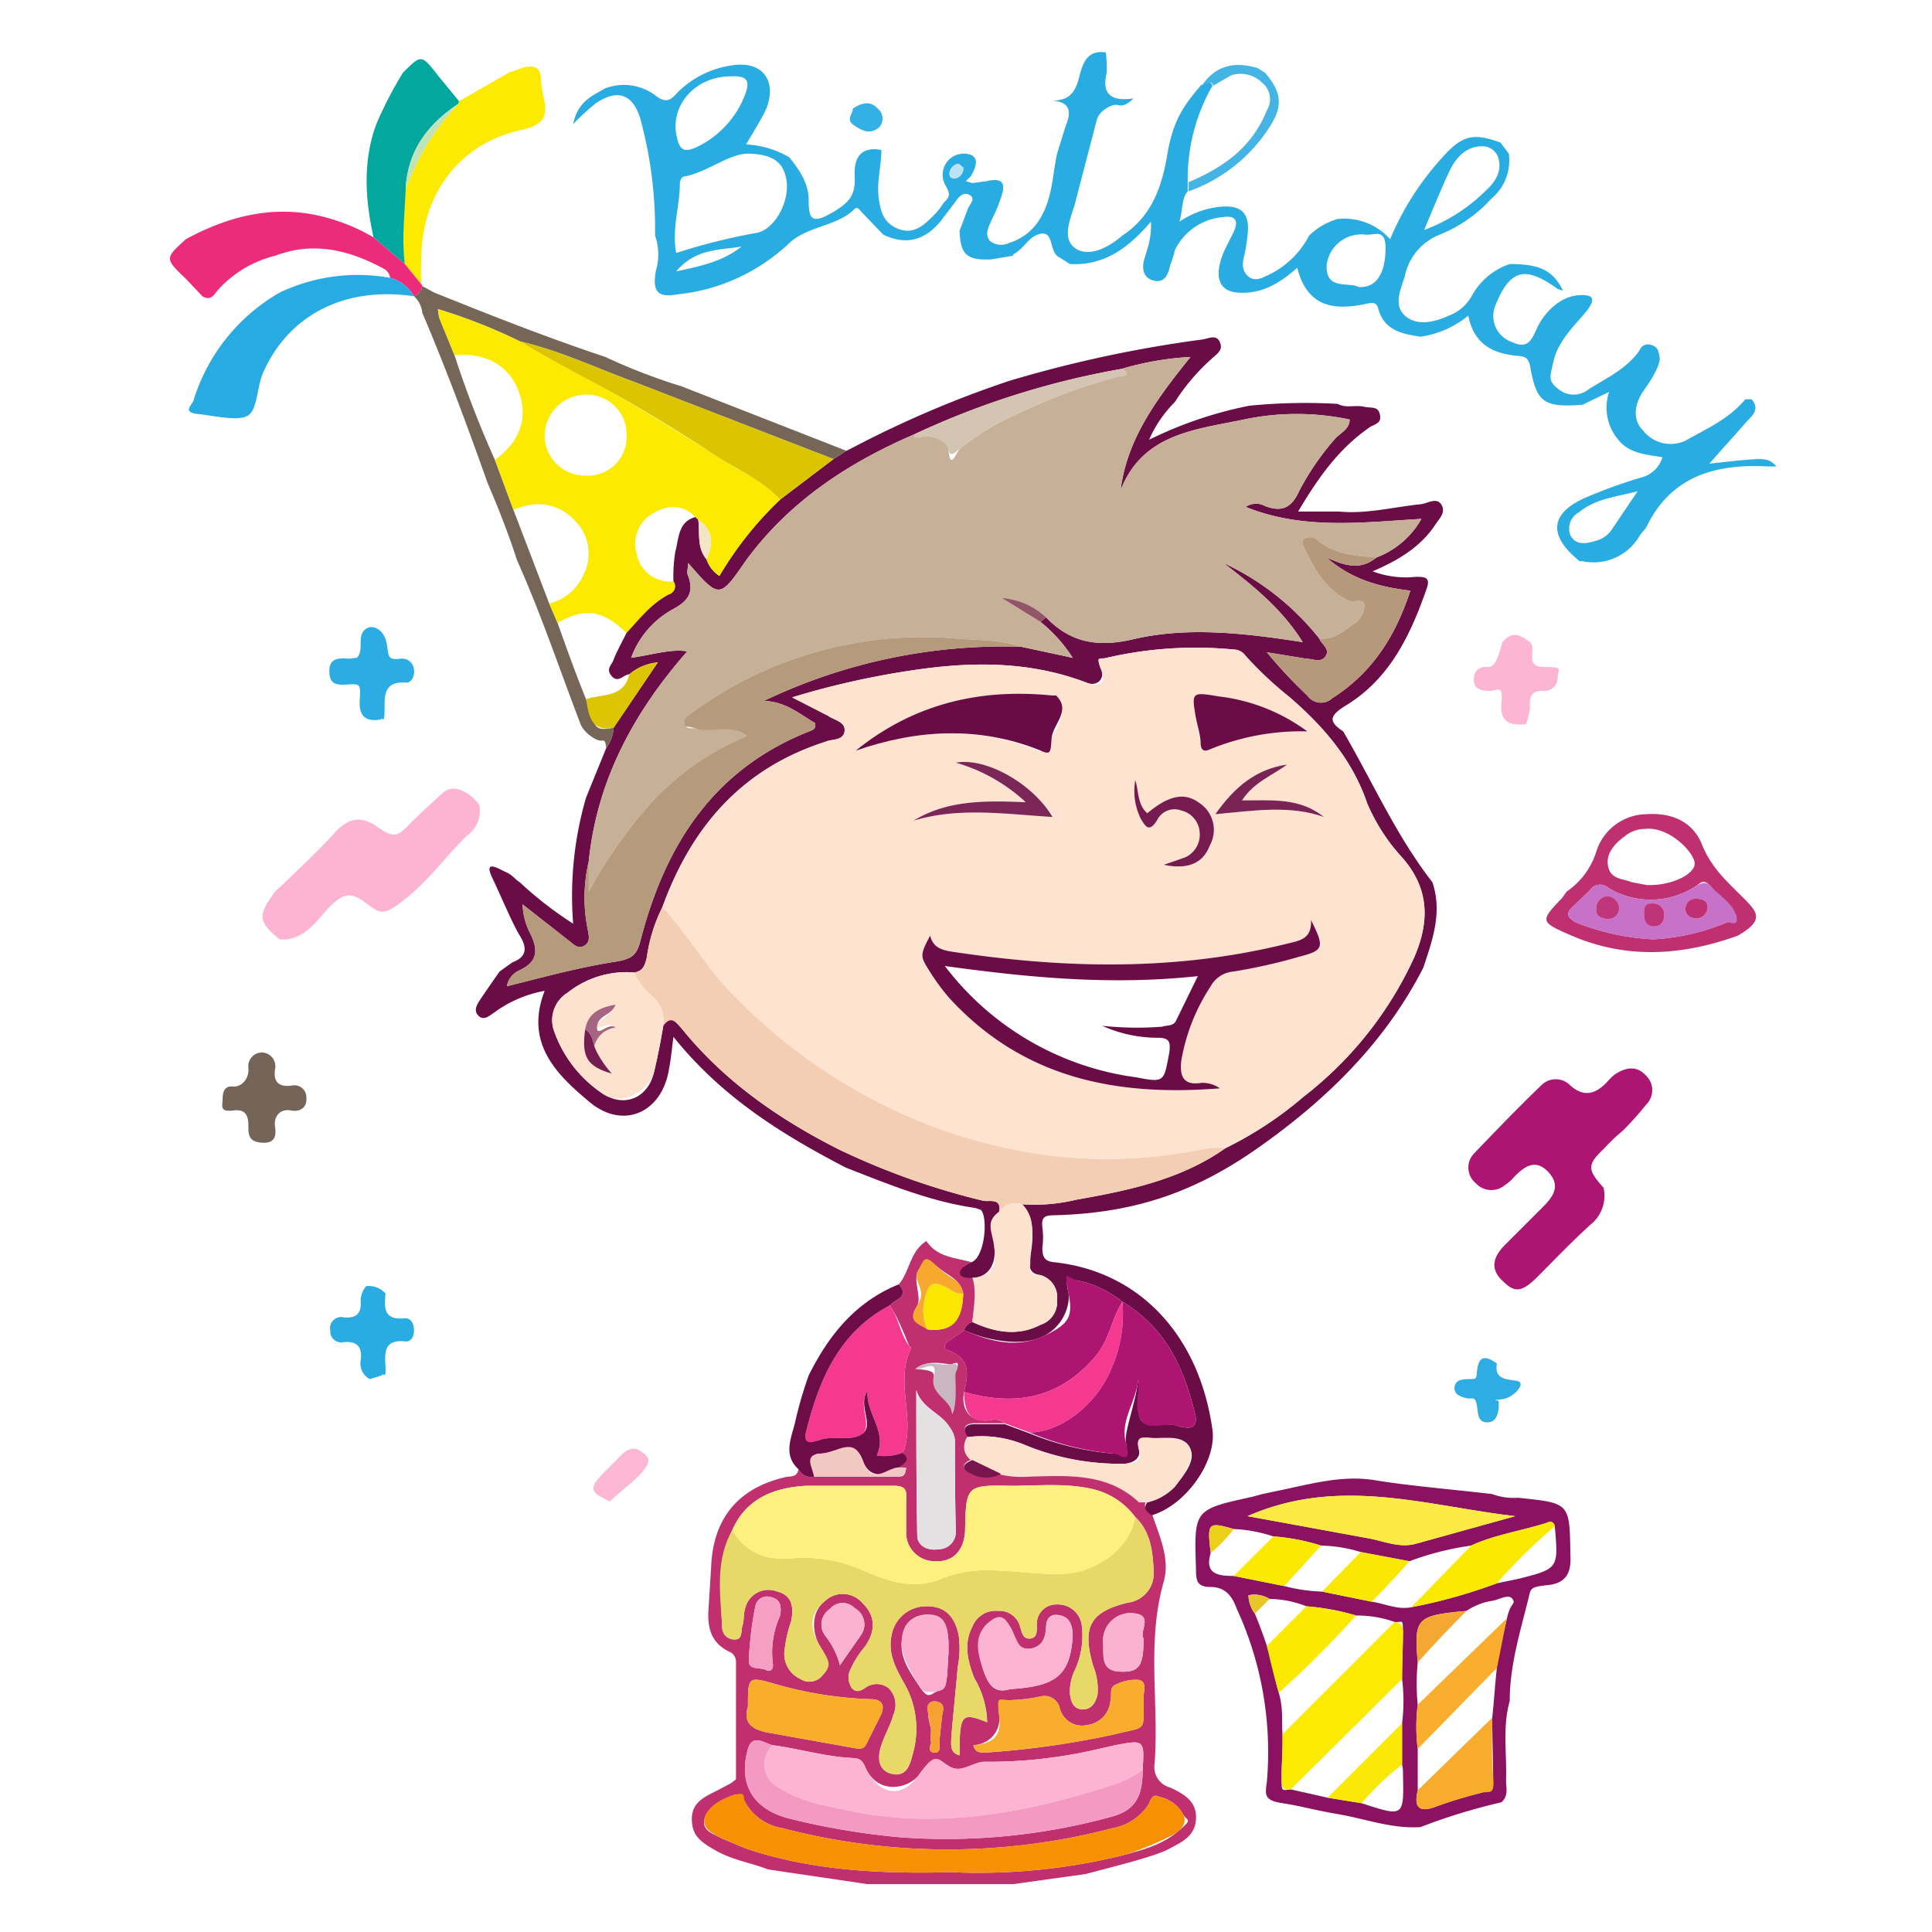 <svg xmlns="http://www.w3.org/2000/svg" viewBox="0 0 210 210"><defs><style>.a{fill:#c0306e;}.b{fill:#44b4e4;}.c{fill:#29ace2;}.d{fill:#33b0e4;}.e{fill:#fcea01;}.f{fill:#02a89d;}.g{fill:#6a0c46;}.h{fill:#8a1261;}.i{fill:#e8d867;}.j{fill:#fef07e;}.k{fill:#fdb4d2;}.l{fill:#f79103;}.m{fill:#f399c2;}.n{fill:#ad1571;}.o{fill:#f53990;}.p{fill:#fce2cf;}.q{fill:#fde2cf;}.r{fill:#f9ad2b;}.s{fill:#f9ad2c;}.t{fill:#e4e1e3;}.u{fill:#6d0c47;}.v{fill:#fcb3d2;}.w{fill:#fbb0cf;}.x{fill:#fbb1d0;}.y{fill:#f59fc5;}.z{fill:#f1c9c2;}.aa{fill:#fae601;}.ab{fill:#f6a92e;}.ac{fill:#c9b6c0;}.ad{fill:#f6a131;}.ae{fill:#78154f;}.af{fill:#ec2b7b;}.ag{fill:#bae3f6;}.ah{fill:#766657;}.ai{fill:#c1e3b7;}.aj{fill:#fee4d0;}.ak{fill:#c6b097;}.al{fill:#f3ceb3;}.am{fill:#fcea00;}.an{fill:#b59a7b;}.ao{fill:#fde3cf;}.ap{fill:#dac500;}.aq{fill:#b5997a;}.ar{fill:#d4c4b2;}.as{fill:#dbc505;}.at{fill:#f2e6c6;}.au{fill:#935668;}.av{fill:#fbea43;}.aw{fill:#fbea01;}.ax{fill:#fae901;}.ay{fill:#fbe902;}.az{fill:#f9ae2e;}.ba{fill:#f8ac2d;}.bb{fill:#fae804;}.bc{fill:#fae903;}.bd{fill:#fae806;}.be{fill:#f5a831;}.bf{fill:#eccf19;}.bg{fill:#e7c629;}.bh{fill:#fcb7d4;}.bi{fill:#28abe2;}.bj{fill:#fcb5d3;}.bk{fill:#6b0c47;}.bl{fill:#6a0b46;}.bm{fill:#6b0c46;}.bn{fill:#7c2658;}.bo{fill:#751b50;}.bp{fill:#7a2355;}.bq{fill:#a76480;}.br{fill:#751c51;}.bs{fill:#ad1572;}.bt{fill:#2dade3;}.bu{fill:#bf3071;}.bv{fill:#2bace3;}.bw{fill:#c871c9;}.bx{fill:#746558;}.by{fill:#bf367a;}.bz{fill:#bf3478;}.ca{fill:#be3072;}</style></defs><title>category_denjrozdenija</title><path class="a" d="M110.1,204.8H94.3l-10.8-1.6c-1.8-.7-3.8-1-5.6-2s-2.7-1.7-2.7-3.5,1.4-2.4,2.8-3.1l1.5-.8.5-.4V180.7a1.2,1.2,0,0,0-.8-1.2c-1.8-.9-2.3-2.4-2.2-4.4l.3-4.8c.2-5.2,2.9-8.5,7.9-9.7.6-.2,1.4.1,1.6-.9a1.5,1.5,0,0,0,1.7.8h8.8c.4,0,1,.1,1.1-.5s-.4-.3-.7-.5,1.4-.8.4-1.6l.2-.4c1.1-3.6-1-7.4.7-10.9,0-.1,0-.2-.1-.2s-1.2-3.2-2.2-4.5c.6-.7,2.2-.9,1-2.3,1.2-1.4,1.2-3.6,3-4.7,1.2,1.8,3.2,1.8,4.9,2.3-1.5.6-1.1,1.2.1,1.7s.1,3.2,0,4.8a1.3,1.3,0,0,0-.9.9l-1.6,1.1c-.5.3-.8.9-.1,1.1,2.5.9,2.1,2.7,1.7,4.5s.6,3.6,3.2,3a1.7,1.7,0,0,1,1.2.4H106c-1,0-1.5.4-.8,1.4a1.7,1.7,0,0,0,.5,2.5c-1.3.5-1.1,1.1-.1,1.5a3.3,3.3,0,0,0,3.2,0,11.3,11.3,0,0,0,3.2.2c4.2-.1,8.4-.4,11.8,2.8h.8c-.4.7.1,1.1.6,1.4.8,2.4,2,4.9,1.3,7.4-1.9,6.6-.5,13.2-1,19.8a2.3,2.3,0,0,0,1.7,2.6c1.5.7,2.9,1.5,2.8,3.4s-1.5,2.5-3,3.3-6,1.9-9,2.7Zm-5.4-64.2c-.3-1.6-1.8-2-2.8-2.9s-1.5-.6-2.1.4.4,2.9-.1,3.8.2,2,1.1,2.6C103.5,144.8,104.6,143.6,104.7,140.6Zm19.5,51.8c.2-3.3.2-3.3-3-2.7l-2.2.5a52,52,0,0,1-11.8,1.3c-1.4-.1-2.5,1.4-4,.5s-2.3-.5-3.3.9-4.2,2.3-5.7-.5c-.3-.6-.4-1.2-1.3-1.3-3-.1-5.9-1-8.9-1.4-.9-.2-2.2-1.3-2.7.4-1.1,3.9.6,6.6,4.6,7.6a79.9,79.9,0,0,0,11.9,2,67.9,67.9,0,0,0,22.9-2.2C123.4,196.8,124.2,195.3,124.2,192.4Zm-.8-27.5a8,8,0,0,0-4.9-3.1c-2.8-.6-5.7-.3-8.6-.3-4.9-.1-4.9,0-5,4.9-.1,2.1-1.3,3.4-3.2,3.3a3.1,3.1,0,0,1-3.2-3.3v-3.5c.1-1-.2-1.4-1.3-1.4H87.6c-3.5.2-6.5,1.4-8,4.8s-1.3,7-1.1,10.6a1.3,1.3,0,0,0,1.2,1.3c1.1.1.8-.9,1-1.5s.1-1.3.3-1.9a2.6,2.6,0,0,1,3.5-1.8c1.6.4,1.8,1.7,1.5,3.2a14.6,14.6,0,0,0-.7,3,3,3,0,0,0,1.7,3.3,1.8,1.8,0,0,0,2.4-.4c1.2-1.2.2-2.3-.4-3.4s-1-3.4.7-4.7a2.8,2.8,0,0,1,4,.2c1.5,1.4,1.5,3.1.3,4.8a10,10,0,0,0-1.7,2.8,2.1,2.1,0,0,0,.3,1.7c.5.5.9.3,1.4,0a2.1,2.1,0,0,1,2.6,0,2.6,2.6,0,0,1,.5,2.9c-.3,1.1-.9,2.2-1.3,3.3s-.5,2.7,1.1,3.1,2-.9,2.3-2.1a9.9,9.9,0,0,0-.9-7.7c-.9-1.6-1.8-3.2-1.4-5.2a3.8,3.8,0,0,1,3.9-3.2c2.1,0,3,1.3,3.4,3.1a10.4,10.4,0,0,1-.1,3.5c-.2,2.5-.5,5.1-.7,7.7,0,.7-.2,1.6.9,1.9,0-4.5.2-4.7,3-3.6a9.9,9.9,0,0,0-1.4-4.8c-.7-1.8-1.2-3.7-.2-5.6a2.7,2.7,0,0,1,2.8-1.7,2.3,2.3,0,0,1,2.4,1.8c.2.6.3,1.3,1.1,1.2s.7-.9.7-1.5a2.1,2.1,0,0,1,2.2-2.2,2.6,2.6,0,0,1,2.7,2.4,8.9,8.9,0,0,1-.8,4.8,5.3,5.3,0,0,0-.5,2.5c.1.9.4,1.7,1.4,1.7s1.4-.8,1.6-1.6a7,7,0,0,0-.5-3.2c-1.2-4.2-.3-5.8,3.8-6.8a3.2,3.2,0,0,0,2.8-3.4C125.3,168.7,125.1,166.5,123.4,164.9Zm-20,38.6a65.6,65.6,0,0,0,18.5-1.8c2.2-.6,4.3-1.1,6.1-2.6s1-1.1.6-1.9a3.9,3.9,0,0,0-2.6-1.9c-.8-.4-.9.4-1.2.9a5.9,5.9,0,0,1-3.8,2.5,70.8,70.8,0,0,1-36,0,5.6,5.6,0,0,1-4-2.8c-.3-.5-.6-1-1.2-.8s-2.8,1.1-3.2,2.5.9,1.7,1.8,2.2l2.6,1.1C88.1,203.3,95.5,203.7,103.4,203.5Zm-22.1-18c-.6,1.9.6,2.6,2.6,2.9l8.9,1.6c.6.1,1.1.2,1.4-.5l1.6-3.2c.4-1,0-1.6-1.1-1.6A42.6,42.6,0,0,1,84.1,183C81.3,182.2,81.3,182.3,81.3,185.5Zm24.5,4.2c.2.8.7.8,1.3.8a95.7,95.7,0,0,0,14.1-2c3.5-.9,3.1-.1,3.1-4,0-.7.4-1.7-.5-1.9a4.7,4.7,0,0,0-2.5.5c-.8.3-.4,1.2-.6,1.8a2.9,2.9,0,0,1-2.5,2.6,2.5,2.5,0,0,1-3-1.8,1.7,1.7,0,0,0-2.1-1.3,18.6,18.6,0,0,1-3.3.4c-1.2,0-1.4.4-1.2,1.6S108.1,189.5,105.8,189.7Zm-6.2-38.6c0,5.3,0,10.5.1,15.8,0,1.1,1.1,1.7,2.3,1.5a1.9,1.9,0,0,0,1.9-2c-.1-3.3-.1-6.6-.1-9.9a3,3,0,0,0-.6-1.4C102.3,153.6,100.2,153.1,99.6,151.1Zm10.2,32.5c5-.3,6.5-1.5,6.8-5.7,0-1-.2-2-1.3-2.3s-1.6.3-1.6,1.3-.4,2.1-1.7,2.3-1.6-1-2-2-1.8-1.6-2.8-.6-.9,3.3-.3,5S108.2,184.1,109.8,183.6Zm-6.7-3.9v-1.3c-.1-1.5-.5-2.9-2.3-2.9s-2.7,1.3-2.8,3.1,1,3.3,2,4.8,1.2.6,2,.4.8-.7.9-1.3S103,180.9,103.1,179.7Zm21.2-1.6c-.5-.7,1-2.4-.8-2.7a3,3,0,0,0-3.6,3.2c.1,1.2-.3,3,1.8,3.1S124.3,181.1,124.3,178.1Zm-39.5-2.5c.2-1.2-.1-1.8-1-2a1.3,1.3,0,0,0-1.7,1,38.3,38.3,0,0,0-.7,5.8c-.1,1.2,1.2.8,1.8,1.1s.9-.1.8-.7A9.7,9.7,0,0,1,84.8,175.6Zm6.5,5.4,2.3-3.3a2,2,0,0,0-.7-2.9,1.8,1.8,0,0,0-2.7.1,2,2,0,0,0-.5,2.9A8.7,8.7,0,0,1,91.3,181Zm12.2-27.3c.7-1.5-.2-3.1.4-4.6s-.2-.8-.6-.8-2.5-.6-3.8.5c.9.1,2.1.1,2,.8S103.4,152.1,103.5,153.7ZM101.2,188c0,.8-.1,1.1,0,1.3s-.5,1.1.3,1.2.6-.7.6-1.2l.3-2.8c.1-.5.3-1.1-.2-1.4a1.2,1.2,0,0,0-1-.1c-.6.4-.3.9-.3,1.4S101.2,187.9,101.2,188Z"/><path class="b" d="M137.5,7.9c1.8,2.1,2,3.6.5,5.9a17.3,17.3,0,0,1-8.8,7v-1c3.8-1.6,6.9-3.8,8.5-7.8a2.3,2.3,0,0,0-.5-3,3.3,3.3,0,0,0-3.4-.8l-1.9,1.1c-.3-.7-.8,0-1.2-.1,1.6-2.2,3.6-2.5,6-1.8Z"/><path class="c" d="M130.6,9.2c.4.1.9-.6,1.2.1a20.3,20.3,0,0,0-2.7,10.5v1c-.7.8-.5,1.9-.9,3.3a9.6,9.6,0,0,1,4.2-1.6c2.5-.3,3.5.6,3.2,3.1s-.4,2-.5,3,.8,2.3,2.3,1.5a9.7,9.7,0,0,0,4.9-4.5,7.5,7.5,0,0,1,3.1-1.8,6.7,6.7,0,0,1,5.7,2.2,30.7,30.7,0,0,1,5.6-8.8c2.2-2.5,3.4-2.8,6.4-1.7l.9,1.2a5.4,5.4,0,0,1-1.9,4.9,15.3,15.3,0,0,1-5.6,3.9,6.2,6.2,0,0,0-3.8,4.5c-.4,1.4-1.3,3.1,0,4.3s3.3.7,4.8,0a4.8,4.8,0,0,0,2.4-2,7.4,7.4,0,0,1,4.2-3.6c3.3,0,4.7.7,5.8,2.9l-.6-.2c-3.6-2.6-5.2-2.1-6.8,1.9a3,3,0,0,0,1.9,3.9c1.7.8,2.1-.3,2.7-1.6s2.2-3.3,4.4-3.5,1.7.8.8,1.9-2.9,3-3.4,5.1-.6,2.3.5,3.2a2.6,2.6,0,0,0,3.3,0c1.9-1.2,4.1-2.2,5.5-4.2a1,1,0,0,1,1.3-.6c.7.2.8.7.9,1.4s-.9,2.4-1.7,3.5-1.5,3-.1,4.4a3.8,3.8,0,0,0,4.6,1.1c2.3-1.3,4.8-2.4,6.5-4.5h.7c1,1.2-.1,1.9-.7,2.6s-2.5,2.8-3.9,4.4c6.3-.7,6.3-.7,7.3.3h-.9c-5.7-.3-10.6,1-13.3,6.7l-.6.7a5.8,5.8,0,0,1-6.3,2.9h-.3c-3.6-2.9-3.2-5.4,1.1-7.1a53.1,53.1,0,0,1,5.6-2,3.2,3.2,0,0,0,2.3-2.2c-1.8-.3-3.6-.4-4.8-1.9a5.4,5.4,0,0,1-1-5.2L172,44c-4.2.3-5-.2-5.7-4.3-.2-.7-.4-.9-1.1-1-2.8-.2-5-1.2-5.6-4.4a10.5,10.5,0,0,1-5.2,2.3c-2-.3-4-.7-4.6-3.1-.2-.7-.7-.6-1.2-.5-3.6.8-6.5.4-7.6-3.9-2,1.8-4,2.9-6.5,2.7s-2.4-2.5-1.3-4.8l.9-1.8c.6-1.3.1-1.8-1.2-1.6a6.4,6.4,0,0,0-5.2,3.6,9.8,9.8,0,0,1-.5,1.6c-.2,1-.6,2-1.8,1.7s-1.3-1.4-1-2.4.8-2.3.7-4c-2.5,2.9-5.1,4.8-8.8,4.6l-1.1-.7c-1.2-.5-.6-2.8-2-2.6s-1.8,1.6-3,2.2a.3.3,0,0,0-.1.2l-2.4.4c-2.6.1-3.3-.5-3.4-3.1l.9-2.4c.2-.5.9-1.1.2-1.5s-1.2.2-1.6.8l-1.6,2.1c-1.7,2-3.7,2.6-6.2,1.4l-2.3-2.4c-.2-.2-.5-.7-.8-.4-2,2-5.2,1.8-7.3,3.9a20.7,20.7,0,0,1-12,5.4c-2.2.4-2.7-.4-2.3-2.6a6.2,6.2,0,0,0-.1-3.8,45.6,45.6,0,0,0-1.6-12.7c-.8-2.6-2.4-3.3-4.8-1.7a23,23,0,0,0-2.5,2.3c.5-2.5,2.1-3.1,3.5-3.9a5.7,5.7,0,0,1,5.6.9c1,.7,1.5.4,2.2-.4a10.4,10.4,0,0,1,6-3c3.2-.5,4.9,1.6,3.7,4.7-.6,1.3-1.4,2.5-2.2,3.9a10.4,10.4,0,0,1,4.7,1.4c1.1,1.4,2.1,2.8,2.1,4.7s.3,2.6,2.4,1.4,2.7-2,2.6-4.1.8-3.2,2.9-2.8c0,1.7-.5,3.4-.3,5.1s.6,2.9,2.2,3.5,2.7-.4,3.7-1.4.9-1.2,1.4-1.7.4-.9,0-1.6a2.3,2.3,0,0,1,1.9-3.5c1.1,0,1.7.5,1.2,1.7s-.6.8-.9,1.3l.7.2,1.5-.2c1.7-.4,2.2.1,1.6,1.8s-.7,1.7-1.1,2.6-.6,1.4-.1,2.1a2,2,0,0,0,2.1.2,5.9,5.9,0,0,0,3.5-2.9c1.2-2.1,1.2-4.5,1.7-6.8l.9-2.9c.6-1.5.8-2.8-1.8-2.9,2.2.2,2.9-.9,3.3-2.5s.9-3,2.9-2.7a15.5,15.5,0,0,1,.1,2.2c-.5,2,.1,3.2,2.9,2.8-.9.9-1.4.8-1.8.7s-1.9.5-2.2,1.7l-2.4,9.2c-.5,1.6-1.4,3.7.1,4.7s3.6-.1,5.1-1.4c3.2-2.1,4.3-5.3,4.9-8.9S128.7,11.4,130.6,9.2ZM73.5,27.5a66.6,66.6,0,0,1,8.8-2.2c1.9-.4,3.5-3.3,3.2-5.6s-1.8-2.9-4-3-4.7,2.1-7.2,2.5c-.2,0-.4.5-.4.7C73.9,22.4,73,24.9,73.5,27.5ZM79.4,8.3c-3.9,0-6.7,3.3-5.8,6.7.3,1.5,1,1.5,2.1,1a10.4,10.4,0,0,0,5.2-5.5C81.6,8.8,81.3,8.2,79.4,8.3ZM154.8,25a18.7,18.7,0,0,0,6.3-3.9c1.1-1,2.2-2.1,1.8-3.8a1.8,1.8,0,0,0-1.8-1.4c-1.8,0-2.9,1.3-3.6,2.8S155.8,22.6,154.8,25Zm-7.1,6.2c1.8.1,2.8-1.3,2.9-3.9s-1.1-1.7-2.2-1.8a3.8,3.8,0,0,0-4.2,3.3C144.1,31.6,146.5,30.6,147.7,31.2ZM178,53.4c-2.3.6-4.6.8-6.4,2.3a2,2,0,0,0-.9,2.5c.6,1.1,1.7.9,2.7.6a3,3,0,0,0,1.9-1.4ZM80.6,26.8c-2.4.4-5,.2-7.1,2.7C76.3,28.9,78.6,28.4,80.6,26.8Zm24.1-8.6c-.2-.1-.4-.4-.6-.4a1.2,1.2,0,0,0-.9,1.1.5.5,0,0,0,.6.5A1.1,1.1,0,0,0,104.7,18.2Z"/><path class="d" d="M92.7,11.8c.9-.6,1.9-.9,2.7,0a1.4,1.4,0,0,1,.2,2c-1,.9-1.9.4-2.8-.2S92.7,12.4,92.7,11.8Z"/><path class="e" d="M59.1,10.6c.4,1.9.2,2.9-2.3,3.5-6.8,1.4-11,7-11,14a26.2,26.2,0,0,0,0,2.8L44,28.7c-.3-2.8-.6-5.5.1-8.2a27.4,27.4,0,0,1,5.7-9.2c0-.1.1-.2.1-.3l5.4-3.1L57,7.3c1.1-.2,1.8,0,1.8,1.4A12.5,12.5,0,0,0,59.1,10.6Z"/><path class="f" d="M49.9,11c0,.1-.1.2-.1.3-3.3,2.2-5.5,5.1-5.7,9.2s-.4,5.4-.1,8.2l-3.4-2.9c-.9-4.1-1.2-8.2.3-12.3a42.5,42.5,0,0,1,2.9-5.6c2-2,2-2,3.8.3Z"/><path class="g" d="M105.2,156.2c-.7-1-.2-1.4.8-1.4h3.2l2.7,1a31.1,31.1,0,0,0,9.1,2.2c.7,0,1.7,0,1.4-1.1s1.1-4.5,1.3-6.9c.2,1.5-.3,3.2.3,4.3s2.9.1,4.3.8h.2c1.2.3,1.7-.2,1.4-1.4-1.2-5-3.2-9.4-7.9-12.2h0a11.3,11.3,0,0,0-4.8-2.3c-1.2-.2-1.4-.1-1.1,1.1s-.3,3.7-2.6,4.9-5.9.6-8.7-.6a1.3,1.3,0,0,1,.9-.9c2.4,1.1,4.9,1.6,7.4.3a2.6,2.6,0,0,0,1.8-2.7,2.5,2.5,0,0,0-1.8-2.7c-1.4-.2-1.2-1.1-1.1-2s.8-4-.9-5.7a19.4,19.4,0,0,0,5.9-.5c5.7-1,11.4-2.2,16.2-5.6a40.3,40.3,0,0,0,8.5-5.6,40.3,40.3,0,0,0,12-15.1c1.7-3.9,1.7-7.5-1.3-10.9a20.5,20.5,0,0,1-3.8-5.9c-1.6-4.7-4.7-8.3-8.4-11.5a40.6,40.6,0,0,1-4.8-4.5,1.6,1.6,0,0,0-1.3-.7,42.9,42.9,0,0,0-13.8.9c-.9.2-1,.4-.6,1.3s-.4,1.9-1.6,1.4c-6.3-2.4-12.7-2.3-19.2-1.3a90,90,0,0,0-12.8,2.9l3.9,2c.7.5,1.9.6,1.8,1.7s-1.3.8-2,1.1c-9.1,2.9-14.6,9.2-17.8,18a17.6,17.6,0,0,0-1.7,5.5c-.2.8-.4,1.5-1.4,1.6a10.3,10.3,0,0,0-7.2,2.2,3.5,3.5,0,0,0-1.5,4.1,13.6,13.6,0,0,0,5.5,7c2.4,1.4,4.8.2,5.4-2.5s.7-3.3,1-5,1.3-.5,2,.3c4.6,5.7,10.5,9.8,17,13.1a79.3,79.3,0,0,0,15.7,5.6c.6.2,2.1-.4,1.8,1.2s-.6,2.8-.5,4.1-.4,3-2.4,3.1-1.6-1.1-.1-1.7,1.8-5,1-5.7l-.6-.2c-4.9-.7-9.5-2.6-14.1-4.4-6.9-3.6-13.4-7.6-18.7-14.2-.2,1.6-.3,2.6-.5,3.6-.8,4.7-5,6.5-8.6,3.5s-7.1-6.4-4.9-12.1a13.2,13.2,0,0,0-5.4,2.3c-.6.4-1.2,1-1.8.4s-.1-1.3.3-1.9,1.3-1.9,2-2.9l1.4-1c1.6-.6,1.6-1.6.8-2.9s-2-4.2-3-6.3.8-.9,1.5-.6,1,.8,1.5,1.1a40.2,40.2,0,0,0,5.8,4.5,38.3,38.3,0,0,1,1.4-13.7l2.2-5.4a4.2,4.2,0,0,0,.8-2.2L71.5,72a5.5,5.5,0,0,0-3.1,1.3c-.6,0-1.2,1-1.9.2s0-1.2.2-1.8.9-1.9,1.4-2.9,2.7-3.2,4.6-4.2a.9.9,0,0,0,.5-1.4,16.7,16.7,0,0,1,.2-3.2c.4-1.5.3-3.3,2.2-3.8l.3.3c.2,1.4-.2,3,.9,4.3a3.4,3.4,0,0,0,1.4,1.8,38.3,38.3,0,0,1,6.6-8.3l5.8-4.4L92,49l.8-.4a114.4,114.4,0,0,1,16.9-7.2,135.3,135.3,0,0,1,21-4.5c.7-.1,1.5-.6,1.9.3s-.4,1.3-.9,1.8a22.2,22.2,0,0,0-4,4.7,13.4,13.4,0,0,0-2.8,4.1,43.9,43.9,0,0,1,10.9-3.7,61.6,61.6,0,0,1,9.6-.2c.9.5,1.9.1,2.8.3s1.6-.1,1.8.9-.7,1-1.2,1.4c-3.3,2.3-5.5,5.4-7.7,9.1h4.4c3,.3,6-.5,9-.8.7-.1,1.7-.8,2.2.1s-.4,1.6-.8,2.3c-1.6,2.3-3.9,3.7-6.7,4.9a10.2,10.2,0,0,0,4.7.6c.9,0,1.6,0,1.2,1.2-1.8,5.2-4.1,10-9,12.9-1.7,1.1-1.6,1.7-.1,2.7,3.2,5.5,5.8,11.4,9.7,16.4,1.1,3.3,0,6.3-1,9.3-4.2,8.2-10.6,14.4-18,19.6s-14.1,7.1-22.3,7.3c-1,0-1.2.4-1.1,1.3a8.1,8.1,0,0,1,0,2.2c0,1,.2,1.5,1.3,1.6,9.3,1,15.8,8,17.2,18.3.4,3.4-2.9,8.1-6.6,9.2-.5-.3-1-.7-.5-1.4a6,6,0,0,0,3-1.7c1-1.3,2.4-2.9,1.6-4.3s-2.7-.9-4.2-1-1.5.4-1.3,1.3-.6,1.4-1.5,1.5a26.9,26.9,0,0,1-10.8-2A12.3,12.3,0,0,0,105.2,156.2Zm44.4-95.6a9.4,9.4,0,0,0,4.9-4.2c-6.6.4-12.9,1.2-19.1-1.3a2,2,0,0,1,2.1-.1c1.8.7,2.9.2,3.7-1.6a28.5,28.5,0,0,1,4-5.8c.6-.6,1.5-1,1.5-2a27.8,27.8,0,0,0-11.5,0c-5.2,1.1-11,1.5-13.4,7.7.7-5.6,3.9-9.9,7.6-14.5a32.5,32.5,0,0,0-7.5,1.3,89.3,89.3,0,0,0-22.5,7.1c-7.2,3.1-13.6,7.3-18.3,13.7-2.9,4.2-2.9,4.2-6.3.3,0,.6-.2,1,0,1.4.7,1.9-.1,2.8-1.8,3.7a9.9,9.9,0,0,0-4.4,5.2c2.2-.3,4.3-1,6.1-.7C69,77.3,64.9,84.7,64,93.6a17.3,17.3,0,0,0-.1,7.5c.1.6.3,1.3-.4,1.7s-1.2-.2-1.6-.5l-5.1-4a7.7,7.7,0,0,0,.7,2.9c1,1.9,1.1,3.3-1.1,4.3a2.3,2.3,0,0,0-1.3,1.7c4-1,8-2.1,12-2.7,1.6-.3,2.1-.7,2.5-2.2,2.7-10.5,8-18.8,18.6-22.9.2-.1.5-.2.4-.8-1.7-1-3.3-2.4-5.6-2.4a60.3,60.3,0,0,1,28-5.9l5.6,1.2a16.5,16.5,0,0,0-3.5-3.9l.6-.5c2.6,2.7,5.5,3.3,9.4,2.4,5.9-1.4,12.1-.7,18.5.3-2.3-3.7-5.5-6.2-8.6-8.6a28.7,28.7,0,0,1,10.4,8.2c.2.6,1.2,1.1.7,1.9s-1.4.3-2.1.3l-4.3-.7a50.5,50.5,0,0,0,4.4,4.7,1.8,1.8,0,0,0,2.7.3c4.4-2.8,6.9-6.8,8.5-11.7-3.5-.4-6.5-1.3-9.1-3.6C146,61.4,147.8,62.1,149.6,60.6Z"/><path class="h" d="M163.2,195.9a64.1,64.1,0,0,0-8.8,2.7c-3.1.2-6-.9-8.9-1.4s-4.1-.9-6.1-1.2-1.9-.9-1.7-2.3a37.2,37.2,0,0,0-3.3-18.9c-.5-1.4-1.3-2.3-2.8-2.3s-1.6-.7-1.6-1.9c-.2-6.5-.3-6.5,6.1-7.9l1.1-.3,1.9-.4c3.4-.7,6.8-1.7,10.4-1.1s8.5,1,12.7,1.5a6.6,6.6,0,0,0,2.8.4c5.7.6,5.6.5,5.7,6.3.1,1.9-.5,3-2.5,3.2s-1.8.4-2.1,1.6c-.9,3.6-2,7.2-2,11h0c-.8,2.8-.3,5.7-.4,8.6C163.7,194.3,164,195.2,163.2,195.9Zm-26.8-20.5c.5,1.2.9,2.3,1.3,3.5s.8,3.4,1.3,5.1.3,3,.4,4.5-.1,3.1-.1,4.7,0,1.4,1,1.3l4,.9,3.7.6c4.6,1.5,4.6,1.5,4.5-3.1a4.1,4.1,0,0,0-.1-1.1v-4.5a19.3,19.3,0,0,0,0-4.8c0-1.7.1-3.3.1-5s-.1-1.1-.9-1.2a12.3,12.3,0,0,0-4.2-.7,25.6,25.6,0,0,0-5.4-1,11,11,0,0,0-4-.8,3.1,3.1,0,0,0-2.3-.4A3.5,3.5,0,0,0,136.4,175.4Zm-4.8-6.6c-.7,2.3.8,2.5,2.5,2.5l5.5,1.1a18.4,18.4,0,0,0,4.1.6l5.4,1.1c1.4.2,2.8.9,4.3.6a58.2,58.2,0,0,0,9.3-2.6l2.4-.5c4.3-1.1,4.3-1.1,3.9-5.7-.1-.5-.5-.6-.8-.4-2.8.9-5.7,1.3-8.3,2.5a31.4,31.4,0,0,0-6.7,1.7l-5.3-1a15.5,15.5,0,0,0-4.3-.7,22.8,22.8,0,0,0-5.2-1,15.6,15.6,0,0,0-4.3-.8C131.3,165.4,131.2,165.5,131.6,168.8Zm30.6,17.9c.2-1.8.3-3.6.5-5.4s.7-3.6,1.1-5.4,1-1.5.6-2.1-1.5.1-2.2.2a6.9,6.9,0,0,0-2.8,1.1c-5.5.5-5.7.8-5.3,5.6a23.6,23.6,0,0,0,0,4.6,19.3,19.3,0,0,0,0,4.8v4.5c-.4,1.7,0,2.5,1.9,1.8a45.8,45.8,0,0,1,4.9-1.5c1-.3,1.4-.7,1.4-1.8S162.2,188.8,162.2,186.7Zm-26.6-21.9,13.1,2.4c1.7.3,3.4,1.1,5.2.6l10.8-3C155.1,163.7,145.6,160.4,135.6,164.8Z"/><path class="i" d="M123.4,164.9c1.7,1.6,1.9,3.8,2,5.9a3.2,3.2,0,0,1-2.8,3.4c-4.1,1-5,2.6-3.8,6.8a7,7,0,0,1,.5,3.2c-.2.8-.6,1.6-1.6,1.6s-1.3-.8-1.4-1.7a5.3,5.3,0,0,1,.5-2.5,8.9,8.9,0,0,0,.8-4.8,2.6,2.6,0,0,0-2.7-2.4,2.1,2.1,0,0,0-2.2,2.2c0,.6,0,1.4-.7,1.5s-.9-.6-1.1-1.2a2.3,2.3,0,0,0-2.4-1.8,2.7,2.7,0,0,0-2.8,1.7c-1,1.9-.5,3.8.2,5.6a9.9,9.9,0,0,1,1.4,4.8c-2.8-1.1-3-.9-3,3.6-1.1-.3-.9-1.2-.9-1.9.2-2.6.5-5.2.7-7.7a10.4,10.4,0,0,0,.1-3.5c-.4-1.8-1.3-3.1-3.4-3.1a3.8,3.8,0,0,0-3.9,3.2c-.4,2,.5,3.6,1.4,5.2a9.9,9.9,0,0,1,.9,7.7c-.3,1.2-.8,2.5-2.3,2.1s-1.5-1.8-1.1-3.1,1-2.2,1.3-3.3a2.6,2.6,0,0,0-.5-2.9,2.1,2.1,0,0,0-2.6,0c-.5.3-.9.5-1.4,0a2.1,2.1,0,0,1-.3-1.7A10,10,0,0,1,94,179c1.2-1.7,1.2-3.4-.3-4.8a2.8,2.8,0,0,0-4-.2c-1.7,1.3-1.7,3-.7,4.7s1.6,2.2.4,3.4a1.8,1.8,0,0,1-2.4.4,3,3,0,0,1-1.7-3.3,14.6,14.6,0,0,1,.7-3c.3-1.5.1-2.8-1.5-3.2a2.6,2.6,0,0,0-3.5,1.8c-.2.6-.1,1.3-.3,1.9s.1,1.6-1,1.5a1.3,1.3,0,0,1-1.2-1.3c-.2-3.6-.8-7.2,1.1-10.6,1.4,2.4,3.5,3.3,6.3,3.1a15.8,15.8,0,0,1,7.7,1.2c2.7,1.2,5.7,2.3,8.7,1a13.9,13.9,0,0,1,6-.9c2.3.1,4.5.4,6.8.4C119.1,171.1,122.8,168.3,123.4,164.9Z"/><path class="j" d="M123.4,164.9c-.6,3.4-4.3,6.2-8.3,6.2-2.3,0-4.5-.3-6.8-.4a13.9,13.9,0,0,0-6,.9c-3,1.3-6,.2-8.7-1a15.8,15.8,0,0,0-7.7-1.2c-2.8.2-4.9-.7-6.3-3.1,1.5-3.4,4.5-4.6,8-4.8h9.6c1.1,0,1.4.4,1.3,1.4v3.5a3.1,3.1,0,0,0,3.2,3.3c1.9.1,3.1-1.2,3.2-3.3.1-4.9.1-5,5-4.9,2.9,0,5.8-.3,8.6.3A8,8,0,0,1,123.4,164.9Z"/><path class="k" d="M84,189.7c3,.4,5.9,1.3,8.9,1.4.9.1,1,.7,1.3,1.3,1.5,2.8,3.9,3.1,5.7.5s2-1.7,3.3-.9,2.6-.6,4-.5a52,52,0,0,0,11.8-1.3l2.2-.5c3.2-.6,3.2-.6,3,2.7a13.2,13.2,0,0,1-2.9,1.5c-9.5,3.1-19.1,5-29.1,2.9-2.7-.6-5.4-1-7.7-2.6A2.8,2.8,0,0,1,84,189.7Z"/><path class="l" d="M103.4,203.5c-7.9.2-15.3-.2-22.4-2.6l-2.6-1.1c-.9-.5-2.1-1-1.8-2.2s1.8-2.1,3.2-2.5.9.3,1.2.8a5.6,5.6,0,0,0,4,2.8,70.8,70.8,0,0,0,36,0,5.9,5.9,0,0,0,3.8-2.5c.3-.5.4-1.3,1.2-.9a3.9,3.9,0,0,1,2.6,1.9c.4.8,0,1.4-.6,1.9s-3.9,2-6.1,2.6A65.6,65.6,0,0,1,103.4,203.5Z"/><path class="m" d="M84,189.7a2.8,2.8,0,0,0,.5,4.5c2.3,1.6,5,2,7.7,2.6,10,2.1,19.6.2,29.1-2.9a13.2,13.2,0,0,0,2.9-1.5c0,2.9-.8,4.4-3.5,5.1a67.9,67.9,0,0,1-22.9,2.2,79.9,79.9,0,0,1-11.9-2c-4-1-5.7-3.7-4.6-7.6C81.8,188.4,83.1,189.5,84,189.7Z"/><path class="n" d="M104.8,144.6c2.8,1.2,5.7,2,8.7.6s3.1-2.3,2.6-4.9-.1-1.3,1.1-1.1a11.3,11.3,0,0,1,4.8,2.3c-1.2,1.9-1.4,4.1-2.9,5.9-3.9,4.6-8.7,5.5-14.3,3.9.4-1.8.8-3.6-1.7-4.5-.7-.2-.4-.8.1-1.1Z"/><path class="o" d="M96.7,141.9c1,1.3,1.1,3.1,2.2,4.5s.1.1.1.2c-1.7,3.5.4,7.3-.7,10.9l-.2.4a5.3,5.3,0,0,1-2.8.3c1.2-2.6-1.2-4.5-1-7-1.1,1.5.5,3.6-.5,4.6s-3.3.1-4.9.8h-.2c-.9.4-1.3,0-1.1-.9C89,150,91.2,144.8,96.7,141.9Z"/><path class="p" d="M105.2,156.2a12.3,12.3,0,0,1,6.3.9,26.9,26.9,0,0,0,10.8,2c.9-.1,1.9,0,1.5-1.5s.3-1.4,1.3-1.3,3.6-.3,4.2,1-.6,3-1.6,4.3a6,6,0,0,1-3,1.7h-.9c-3.4-3.2-7.6-2.9-11.8-2.8a11.3,11.3,0,0,1-3.2-.2l-3.1-1.5A1.7,1.7,0,0,1,105.2,156.2Z"/><path class="q" d="M105.7,138.9c2-.1,2.6-1.1,2.4-3.1s-1.1-2.9.5-4.1a2.2,2.2,0,0,1,2.5-.8c1.7,1.7.9,3.8.9,5.7s-.3,1.8,1.1,2a2.5,2.5,0,0,1,1.8,2.7,2.6,2.6,0,0,1-1.8,2.7c-2.5,1.3-5,.8-7.4-.3C105.8,142.1,106.2,140.5,105.7,138.9Z"/><path class="r" d="M81.3,185.5c0-3.2,0-3.3,2.8-2.5a42.6,42.6,0,0,0,10.6,1.7c1.1,0,1.5.6,1.1,1.6l-1.6,3.2c-.3.7-.8.6-1.4.5l-8.9-1.6C81.9,188.1,80.7,187.4,81.3,185.5Z"/><path class="s" d="M105.8,189.7c2.3-.2,3.1-1.1,2.8-3.3s0-1.6,1.2-1.6a18.6,18.6,0,0,0,3.3-.4,1.7,1.7,0,0,1,2.1,1.3,2.5,2.5,0,0,0,3,1.8,2.9,2.9,0,0,0,2.5-2.6c.2-.6-.2-1.5.6-1.8a4.7,4.7,0,0,1,2.5-.5c.9.2.5,1.2.5,1.9,0,3.9.4,3.1-3.1,4a95.7,95.7,0,0,1-14.1,2C106.5,190.5,106,190.5,105.8,189.7Z"/><path class="t" d="M99.6,151.1c.6,2,2.7,2.5,3.6,4a3,3,0,0,1,.6,1.4c0,3.3,0,6.6.1,9.9a1.9,1.9,0,0,1-1.9,2c-1.2.2-2.3-.4-2.3-1.5C99.6,161.6,99.6,156.4,99.6,151.1Z"/><path class="u" d="M96.7,141.9c-5.5,2.9-7.7,8.1-9.1,13.8-.2.9.2,1.3,1.1.9h.2c1.6-.7,3.7.2,4.9-.8s-.6-3.1.5-4.6c-.2,2.5,2.2,4.4,1,7a5.3,5.3,0,0,0,2.8-.3c1,.8.1,1.2-.4,1.6s-3,1.8-3.9-.7-3.1-.8-4.6-.8-.9,1.5-.7,2.5a1.5,1.5,0,0,1-1.7-.8c-1.7-1.5-.8-3.4-.4-5a44.4,44.4,0,0,1,1.5-5.2c2.2-4.4,5.1-8,9.8-9.9C98.9,141,97.3,141.2,96.7,141.9Z"/><path class="o" d="M104.8,151.3c5.6,1.6,10.4.7,14.3-3.9,1.5-1.8,1.7-4,2.9-5.9h0a14.7,14.7,0,0,1-1.3,7.5c-1.6,3.7-5.4,6.7-8.8,6.7l-2.7-1a1.7,1.7,0,0,0-1.2-.4C105.4,154.9,104.8,153.4,104.8,151.3Z"/><path class="v" d="M109.8,183.6c-1.6.5-2.4-.5-2.9-2s-1.2-3.5.3-5,2.1-.8,2.8.6.7,2.1,2,2,1.6-1.2,1.7-2.3.5-1.5,1.6-1.3,1.3,1.3,1.3,2.3C116.3,182.1,114.8,183.3,109.8,183.6Z"/><path class="w" d="M103.1,179.7c-.1,1.2-.1,2-.2,2.8s-.2,1.2-.9,1.3-1.6.3-2-.4-2-3-2-4.8.8-3,2.8-3.1,2.2,1.4,2.3,2.9Z"/><path class="x" d="M124.3,178.1c0,3-.4,3.7-2.6,3.6s-1.7-1.9-1.8-3.1a3,3,0,0,1,3.6-3.2C125.3,175.7,123.8,177.4,124.3,178.1Z"/><path class="y" d="M84.8,175.6a9.7,9.7,0,0,0-.8,5.2c.1.6-.2,1-.8.7s-1.9.1-1.8-1.1a38.3,38.3,0,0,1,.7-5.8,1.3,1.3,0,0,1,1.7-1C84.7,173.8,85,174.4,84.8,175.6Z"/><path class="x" d="M91.3,181a8.7,8.7,0,0,0-1.6-3.2,2,2,0,0,1,.5-2.9,1.8,1.8,0,0,1,2.7-.1,2,2,0,0,1,.7,2.9Z"/><path class="z" d="M88.5,160.5c-.2-1-1.2-2.4.7-2.5s3.6-2,4.6.8,2.6.7,3.9.7.7.1.7.5-.7.5-1.1.5H88.5Z"/><path class="aa" d="M104.7,140.6c-.1,3-1.2,4.2-3.9,3.9a5,5,0,0,1-.4-2.7c.4-2.5,1-2.8,3.1-1.5A1.7,1.7,0,0,0,104.7,140.6Z"/><path class="ab" d="M104.7,140.6a1.7,1.7,0,0,1-1.2-.3c-2.1-1.3-2.7-1-3.1,1.5a5,5,0,0,0,.4,2.7c-.9-.6-2.3-.8-1.1-2.6s-.6-2.5.1-3.8.7-1.8,2.1-.4S104.4,139,104.7,140.6Z"/><path class="ac" d="M103.5,153.7c-.1-1.6-2.5-2.1-2-4.1s-1.1-.7-2-.8c1.3-1.1,2.7-.3,3.8-.5s.8.5.6.8S104.2,152.2,103.5,153.7Z"/><path class="ad" d="M101.2,188c0-.1-.2-.9-.3-1.6s-.3-1,.3-1.4a1.2,1.2,0,0,1,1,.1c.5.3.3.9.2,1.4l-.3,2.8c0,.5.2,1.3-.6,1.2s-.2-.8-.3-1.2S101.2,188.8,101.2,188Z"/><path class="ae" d="M105.7,158.7l3.1,1.5a3.3,3.3,0,0,1-3.2,0C104.6,159.8,104.4,159.2,105.7,158.7Z"/><path class="af" d="M40.6,25.8,44,28.7l1.8,2.2c.1.1.1.1.1.2a1.4,1.4,0,0,1-.9,1.1,4.3,4.3,0,0,0-2.6-2,1.3,1.3,0,0,0-.7-1c-3.7-2-7.6-3-11.8-1.4a12.3,12.3,0,0,0-6.1,3.6c-.5.5-.8,1.4-1.8.8l-1.8-1.9c-2.3-2.2-2.3-2.2,0-4.3,5-2.7,10.2-3.9,15.8-2.2A20.7,20.7,0,0,1,40.6,25.8Z"/><path class="ag" d="M104.7,18.2a1.1,1.1,0,0,1-.9,1.2.5.5,0,0,1-.6-.5,1.2,1.2,0,0,1,.9-1.1C104.3,17.8,104.5,18.1,104.7,18.2Z"/><path class="ah" d="M74.1,42,92,49l-1.4.9L68.9,41.5c-4.1-1.5-8.1-3.4-12.4-4.4a58.9,58.9,0,0,0-8.9-3.5,5.4,5.4,0,0,0,.2,1.1l1.6,3.9A111.9,111.9,0,0,0,53.8,50l2,5.4,3.9,10.2.9,2.1c1,2.8,2,5.6,3.1,8.3s.5,3.6,3,3.1a4.2,4.2,0,0,1-.8,2.2c-.1-.3,0-.9-.5-.8s-1.9-.8-2.3-1.8c-2.3-6-4.3-12-6.9-17.8-.9-2.8-2-5.6-3.2-8.4-2.2-6.2-4.5-12.4-7.1-18.5a2.8,2.8,0,0,0-.9-1.8h0a1.4,1.4,0,0,0,.9-1.1l1.3.7c6.2,2.5,12.3,4.9,18.6,7A64.5,64.5,0,0,0,74.1,42Z"/><path class="ai" d="M44.1,20.5c.2-4.1,2.4-7,5.7-9.2A27.4,27.4,0,0,0,44.1,20.5Z"/><path class="aj" d="M72,98.6c3.2-8.8,8.7-15.1,17.8-18,.7-.3,1.8-.1,2-1.1s-1.1-1.2-1.8-1.7l-3.9-2a90,90,0,0,1,12.8-2.9c6.5-1,12.9-1.1,19.2,1.3,1.2.5,2.2.2,1.6-1.4s-.3-1.1.6-1.3a42.9,42.9,0,0,1,13.8-.9,1.6,1.6,0,0,1,1.3.7,40.6,40.6,0,0,0,4.8,4.5c3.7,3.2,6.8,6.8,8.4,11.5a20.5,20.5,0,0,0,3.8,5.9c3,3.4,3,7,1.3,10.9a40.3,40.3,0,0,1-12,15.1,40.3,40.3,0,0,1-8.5,5.6,9.7,9.7,0,0,0-2.4.1,51.4,51.4,0,0,1-17.5.6,57.3,57.3,0,0,1-21.8-7.9,59.6,59.6,0,0,1-13.4-11.2C76,103.8,74.2,101,72,98.6Zm29.1,3.1c-1.1,2.1-1.1,2.2-.1,3.8a23.2,23.2,0,0,0,2.2,3c8,8.7,18.1,10.7,29.4,9.8a3.3,3.3,0,0,0-2-.6c-1.9.3-2.4-.6-2.2-2.4a21.2,21.2,0,0,1,3.2-8.1,3.1,3.1,0,0,1,2.5-1.6,60.4,60.4,0,0,0,7.1-1.6c2.7-.7,2.8-1,1.3-4,.1,1.9-1,2.2-2.3,2.5-12.3,3.1-24.6,2.8-37,.9C102.2,103.2,101.4,102.9,101.1,101.7ZM93,81.6c6.6-2.3,13.3-2.7,19.9,0,1.3.6,1.4-.5,1.4-1.2s2.2-3,.5-4.7h-.4C106.5,74.8,99.3,76.5,93,81.6Zm49.1-2.1a20.1,20.1,0,0,0-9.6-3.8c-3-.5-3-.5-2.5,2.4.2.9.3,1.8.5,2.6s.2,1.1.9.8A26.1,26.1,0,0,1,142.1,79.5ZM99.3,89.2c5-1.5,10-.7,15.1-.4-2.2-3.7-7.3-6.5-10.5-5.9a18.8,18.8,0,0,1,7.6,4.3C106.9,87,102.9,87,99.3,89.2Zm24.1-4.4A6.8,6.8,0,0,0,124,89c.5.8.9,1.6,1.8.1a2.1,2.1,0,0,1,2.6-1,2.6,2.6,0,0,1,2,2.4,2.7,2.7,0,0,1-1.6,2.7l-2.3.8c2.4.5,4.2,0,5-2.1a3.5,3.5,0,0,0-1.1-4.6c-1.6-1.2-3.3-.9-5.7,1.1C123.6,87.4,123.8,86,123.4,84.8Zm8.7,3.7c4.3-.4,8.1-1,11.8.3-2.6-2.1-5.6-1.8-8.9-1.8,1.3-2,3.3-2.7,4.9-3.9C136.6,83.6,134.3,85.4,132.1,88.5Z"/><path class="ak" d="M64,93.6c.9-8.9,5-16.3,10.7-22.8-1.8-.3-3.9.4-6.1.7A9.9,9.9,0,0,1,73,66.3c1.7-.9,2.5-1.8,1.8-3.7-.2-.4,0-.8,0-1.4,3.4,3.9,3.4,3.9,6.3-.3,4.7-6.4,11.1-10.6,18.3-13.7.2.2.4.4.7.3s2.8-1,3,1.4.9.1,1.3-.2a29.4,29.4,0,0,1,6.6-3.9,57,57,0,0,1,10.7-3.9c.2,0,1.5-.1.2-.8a32.5,32.5,0,0,1,7.5-1.3c-3.7,4.6-6.9,8.9-7.6,14.5,2.4-6.2,8.2-6.6,13.4-7.7a27.8,27.8,0,0,1,11.5,0c0,1-.9,1.4-1.5,2a28.5,28.5,0,0,0-4,5.8c-.8,1.8-1.9,2.3-3.7,1.6a2,2,0,0,0-2.1.1c6.2,2.5,12.5,1.7,19.1,1.3a9.4,9.4,0,0,1-4.9,4.2c-2.2-.2-4.4-.3-6.3-1.8a1.2,1.2,0,0,0-1.4-.3c-.4.1-.4.6-.2.9,1.1,2.4,2.4,4.7,4.9,5.9.6.2,1.7-.3,1.7.5a2.4,2.4,0,0,1-1.3,2.1c-1.1.8-2.1,1.7-3.6,1.5A28.7,28.7,0,0,0,133,61.2c3.1,2.4,6.3,4.9,8.6,8.6-6.4-1-12.6-1.7-18.5-.3-3.9.9-6.8.3-9.4-2.4a7.9,7.9,0,0,0-4.8-2.1l4.2,2.6a16.5,16.5,0,0,1,3.5,3.9L111,70.3c-2.3-.8-4.8-.7-7.1-.9a42.4,42.4,0,0,0-28.6,8c-.4.3-1,.7-.9,1.3s.9.4,1.3.5,3.6-.6,5.5.8a29.3,29.3,0,0,0-10.1,6.9,51.5,51.5,0,0,0-7.1,10Z"/><path class="al" d="M72,98.6c2.2,2.4,4,5.2,6.1,7.8a59.6,59.6,0,0,0,13.4,11.2,57.3,57.3,0,0,0,21.8,7.9,51.4,51.4,0,0,0,17.5-.6,9.7,9.7,0,0,1,2.4-.1c-4.8,3.4-10.5,4.6-16.2,5.6a19.4,19.4,0,0,1-5.9.5,2.2,2.2,0,0,0-2.5.8c.3-1.6-1.2-1-1.8-1.2a79.3,79.3,0,0,1-15.7-5.6c-6.5-3.3-12.4-7.4-17-13.1-.7-.8-1.2-1.4-2-.3a3.5,3.5,0,0,0-1.2-3.2,8.2,8.2,0,0,1-2-2.6c1-.1,1.2-.8,1.4-1.6A17.6,17.6,0,0,1,72,98.6Z"/><path class="am" d="M49.4,38.6l-1.6-3.9a5.4,5.4,0,0,1-.2-1.1,58.9,58.9,0,0,1,8.9,3.5c3,1.8,6.1,3.4,9.2,5.1s8,4.7,11.9,7.2,5.2,2.7,7.2,4.9a38.3,38.3,0,0,0-6.6,8.3,3.4,3.4,0,0,1-1.4-1.8c.8-1.7.7-3.2-.9-4.3l-.3-.3c-1.5-1.5-3.2-1.3-4.8-.3a3.8,3.8,0,0,0-1.6,4.3,3.7,3.7,0,0,0,4,3,.9.9,0,0,1-.5,1.4c-1.9,1-3.2,2.7-4.6,4.2-2.6-2.5-4.5-2.8-7.5-1.1l-.9-2.1a5.5,5.5,0,0,0,3.8-3.3,5,5,0,0,0-1-5.7c-1.9-2-4.2-2.2-6.7-1.2l-2-5.4c2.8-2.1,3.6-4.6,2.6-7.4S52.9,38.3,49.4,38.6Zm18.7,8.6a4.3,4.3,0,0,0-4.5-4.3,4.5,4.5,0,0,0-4.4,4.6,4.4,4.4,0,0,0,4.5,4.2A4.2,4.2,0,0,0,68.1,47.2Z"/><path class="an" d="M64,93.6v3.3a51.5,51.5,0,0,1,7.1-10A29.3,29.3,0,0,1,81.2,80c-1.9-1.4-3.8-.3-5.5-.8s-1.1.1-1.3-.5.5-1,.9-1.3a42.4,42.4,0,0,1,28.6-8c2.3.2,4.8.1,7.1.9a60.3,60.3,0,0,0-28,5.9c2.3,0,3.9,1.4,5.6,2.4.1.6-.2.7-.4.8-10.6,4.1-15.9,12.4-18.6,22.9-.4,1.5-.9,1.9-2.5,2.2-4,.6-8,1.7-12,2.7a2.3,2.3,0,0,1,1.3-1.7c2.2-1,2.1-2.4,1.1-4.3a7.7,7.7,0,0,1-.7-2.9l5.1,4c.4.3.9.9,1.6.5s.5-1.1.4-1.7A17.3,17.3,0,0,1,64,93.6Z"/><path class="ao" d="M68.9,105.7a8.2,8.2,0,0,0,2,2.6,3.5,3.5,0,0,1,1.2,3.2c-.3,1.7-.6,3.4-1,5s-3,3.9-5.4,2.5a13.6,13.6,0,0,1-5.5-7,3.5,3.5,0,0,1,1.5-4.1A10.3,10.3,0,0,1,68.9,105.7Zm-4.3,8a2.7,2.7,0,0,1,2.3-2c-.7-.7-1.4.1-2-.1s1.6-1.2,2-2.4c-1.8.3-3,1-3.3,2.7s.2,4,2.9,4.8C65.6,115.7,64.3,115.2,64.6,113.7Z"/><path class="n" d="M111.9,155.7c3.4,0,7.2-3,8.8-6.7a14.7,14.7,0,0,0,1.3-7.5c4.7,2.8,6.7,7.2,7.9,12.2.3,1.2-.2,1.7-1.4,1.4h-.2c-1.4-.7-3.5.6-4.3-.8s-.1-2.8-.3-4.3c-.2,2.4-2,4.4-1.3,6.9s-.7,1.1-1.4,1.1A31.1,31.1,0,0,1,111.9,155.7Z"/><path class="ap" d="M84.8,54.3c-2-2.2-4.8-3.3-7.2-4.9s-7.8-5-11.9-7.2-6.2-3.3-9.2-5.1c4.3,1,8.3,2.9,12.4,4.4l21.7,8.4Z"/><path class="aq" d="M143.4,69.4c1.5.2,2.5-.7,3.6-1.5a2.4,2.4,0,0,0,1.3-2.1c0-.8-1.1-.3-1.7-.5-2.5-1.2-3.8-3.5-4.9-5.9-.2-.3-.2-.8.2-.9a1.2,1.2,0,0,1,1.4.3c1.9,1.5,4.1,1.6,6.3,1.8-1.8,1.5-3.6.8-5.4,0,2.6,2.3,5.6,3.2,9.1,3.6-1.6,4.9-4.1,8.9-8.5,11.7a1.8,1.8,0,0,1-2.7-.3,50.5,50.5,0,0,1-4.4-4.7l4.3.7c.7,0,1.6.5,2.1-.3S143.6,70,143.4,69.4Z"/><path class="ar" d="M121.9,40.1c1.3.7,0,.8-.2.8A57,57,0,0,0,111,44.8a29.4,29.4,0,0,0-6.6,3.9c-.4.3-1.1,1.2-1.3.2s-1.7-1.6-3-1.4-.5-.1-.7-.3A89.3,89.3,0,0,1,121.9,40.1Z"/><path class="as" d="M63.7,76c1.7-.6,4.1-.1,4.7-2.7A5.5,5.5,0,0,1,71.5,72l-4.8,7.1C64.2,79.6,64,77.7,63.7,76Z"/><path class="at" d="M75.9,56.5c1.6,1.1,1.7,2.6.9,4.3C75.7,59.5,76.1,57.9,75.9,56.5Z"/><path class="au" d="M113.1,67.6,108.9,65a7.9,7.9,0,0,1,4.8,2.1Z"/><path class="av" d="M135.6,164.8c10-4.4,19.5-1.1,29.1,0l-10.8,3c-1.8.5-3.5-.3-5.2-.6Z"/><path class="aw" d="M151.6,176.3c.8.1.9.6.9,1.2s-.1,3.3-.1,5l-12.1,12c-1,.1-1-.5-1-1.3s.1-3.2.1-4.7Z"/><path class="ax" d="M162.7,172.1a58.2,58.2,0,0,1-9.3,2.6l6.5-6.7c2.6-1.2,5.5-1.6,8.3-2.5.3-.2.7-.1.8.4A61.5,61.5,0,0,0,162.7,172.1Z"/><path class="ay" d="M147.4,175.6A111,111,0,0,1,139,184c-.5-1.7-.9-3.4-1.3-5.1l4.3-4.3A25.6,25.6,0,0,1,147.4,175.6Z"/><path class="az" d="M154.1,185.3l9.7-9.4c-.4,1.8-.7,3.6-1.1,5.4l-8.6,8.8A19.3,19.3,0,0,1,154.1,185.3Z"/><path class="ba" d="M162.2,186.7c0,2.1-.1,4.2.1,6.4s-.4,1.5-1.4,1.8a45.8,45.8,0,0,0-4.9,1.5c-1.9.7-2.3-.1-1.9-1.8Z"/><path class="bb" d="M149.1,174.1l-5.4-1.1,4.2-4.3,5.3,1C151.9,171.2,150.5,172.7,149.1,174.1Z"/><path class="bc" d="M139.6,172.4l-5.5-1.1,4.3-4.3a22.8,22.8,0,0,1,5.2,1Z"/><path class="bd" d="M144.3,195.4l8.1-8.1v4.5A29.2,29.2,0,0,0,148,196Z"/><path class="be" d="M159.4,175.1c-1.8,1.8-3.6,3.7-5.3,5.6C153.7,175.9,153.9,175.6,159.4,175.1Z"/><path class="bf" d="M134.1,166.2a15.4,15.4,0,0,1-2.5,2.6C131.2,165.5,131.3,165.4,134.1,166.2Z"/><path class="bg" d="M138,173.8l-1.6,1.6a3.5,3.5,0,0,1-.7-2A3.1,3.1,0,0,1,138,173.8Z"/><path class="bh" d="M66.3,163.2c-2.2-1-2.3-1.4-.8-3l1.9-1.9c1-1.1,1.9-1.1,2.9,0S67.8,161.7,66.3,163.2Z"/><path class="bi" d="M21.1,43.3a20.5,20.5,0,0,1,9.3-11.5,19.8,19.8,0,0,1,12-1.6,4.3,4.3,0,0,1,2.6,2h0c-7.5-1.1-13.6,2-16.4,8.3-.7,1.6-.6,4.1-1.7,4.7s-3.5,0-5.4-.2S21.1,43.9,21.1,43.3Z"/><path class="bj" d="M165.9,78.7c-1.8.2-2.9-.2-2.7-2.3s-.4-1.3-1.3-1.3-1.7-.2-1.7-1.2.6-1.5,1.5-1.4,1.3-1.6,1.6-2.7l.4-.4c1-.8,1.8-.2,2.6.4s-.7,2.7,1.5,2.7,1.6.2,1.5,1.1a1.4,1.4,0,0,1-1.4,1.5c-1.5-.1-1.7.7-1.6,1.9A13.6,13.6,0,0,1,165.9,78.7Z"/><path class="bk" d="M101.1,101.7c.3,1.2,1.1,1.5,2.1,1.7,12.4,1.9,24.7,2.2,37-.9,1.3-.3,2.4-.6,2.3-2.5,1.5,3,1.4,3.3-1.3,4a60.4,60.4,0,0,1-7.1,1.6,3.1,3.1,0,0,0-2.5,1.6,21.2,21.2,0,0,0-3.2,8.1c-.2,1.8.3,2.7,2.2,2.4a3.3,3.3,0,0,1,2,.6c-11.3.9-21.4-1.1-29.4-9.8a23.2,23.2,0,0,1-2.2-3C100,103.9,100,103.8,101.1,101.7Zm29.1,4.4c-9.3,1-18.1.2-27.5-1.1a31.3,31.3,0,0,0,20.8,12.1c3.1.6,3,.5,3.6-2.7.2-1.4-.2-1.6-1.4-1.6a14.7,14.7,0,0,1-5.9-1.3,35.7,35.7,0,0,0,6.5.1c.6-.2,1.3,0,1.6-.8Z"/><path class="bl" d="M93,81.6c6.3-5.1,13.5-6.8,21.4-6h.4c1.7,1.7-.4,3.1-.5,4.7s-.1,1.8-1.4,1.2C106.3,78.9,99.6,79.3,93,81.6Z"/><path class="bm" d="M142.1,79.5a26.1,26.1,0,0,0-10.7,2c-.7.3-.9-.2-.9-.8s-.3-1.7-.5-2.6c-.5-2.9-.5-2.9,2.5-2.4A20.1,20.1,0,0,1,142.1,79.5Z"/><path class="bn" d="M99.3,89.2c3.6-2.2,7.6-2.2,12.2-2a18.8,18.8,0,0,0-7.6-4.3c3.2-.6,8.3,2.2,10.5,5.9C109.3,88.5,104.3,87.7,99.3,89.2Z"/><path class="bo" d="M123.4,84.8c.4,1.2.2,2.6,1.3,3.6,2.4-2,4.1-2.3,5.7-1.1a3.5,3.5,0,0,1,1.1,4.6c-.8,2.1-2.6,2.6-5,2.1l2.3-.8a2.7,2.7,0,0,0,1.6-2.7,2.6,2.6,0,0,0-2-2.4,2.1,2.1,0,0,0-2.6,1c-.9,1.5-1.3.7-1.8-.1A6.8,6.8,0,0,1,123.4,84.8Z"/><path class="bp" d="M132.1,88.5c2.2-3.1,4.5-4.9,7.8-5.4-1.6,1.2-3.6,1.9-4.9,3.9,3.3,0,6.3-.3,8.9,1.8C140.2,87.5,136.4,88.1,132.1,88.5Z"/><path class="k" d="M52.1,87.5a3.3,3.3,0,0,1-1.3,3.3c-2.3,2.2-4.1,4.8-6.6,6.8s-2.8,1.8-4.5.5-2.5-.8-3.7.3-2.8,4-5.6,3.7c-2.4-1.9-2.4-2.7-.4-5.3l.9-.8c1.8-1.8,3.7-3.5,5.4-5.4s3.1-1.9,4.9-.6,2.3.6,3.4-.5,2.3-2.2,3.5-3.3S51.1,86.1,52.1,87.5Z"/><path class="bq" d="M63.6,111.9c.3-1.7,1.5-2.4,3.3-2.7-.4,1.2-1.9,1.1-2,2.4s1.3-.6,2,.1a2.7,2.7,0,0,0-2.3,2C64.4,113,64.3,112.3,63.6,111.9Z"/><path class="br" d="M63.6,111.9c.7.4.8,1.1,1,1.8s1,2,1.9,3C63.8,115.9,63.2,114.9,63.6,111.9Z"/><path class="bs" d="M174.3,129.1a4,4,0,0,1-1.4,4c-2,1.8-3.9,3.8-5.8,5.7s-2.6,1.6-3.9.3-.8-2.6.4-3.8l4.1-4.1c1.1-1.1,2-2.3.6-3.8s-2.6-.6-3.7.5a4.3,4.3,0,0,1-1,.9,2.3,2.3,0,0,1-3.2-.2,2.2,2.2,0,0,1-.2-3.2c2.4-2.5,4.8-5,7.3-7.4a2.2,2.2,0,0,1,3.2,0c1.5,1.3,2.7.9,3.9-.3a7.6,7.6,0,0,1,.9-.9c1.2-.8,2.4-1,3.4.1a2.2,2.2,0,0,1,0,3.2,33.3,33.3,0,0,1-2.5,2.8,18,18,0,0,0-2,1.9C172.5,126.6,172.5,127.1,174.3,129.1Z"/><path class="bt" d="M160.5,149.5c.1-1.5.4-2.6,2.2-1.3-.3,1.8,1.1,1.7,2.2,1.9s-.4,1.9-1.7,2-.3.1-.3.2.2,2.2-1.1,2.3-1.1-1.1-1.3-2-.6-.5-1-.6-1.5-.3-1.4-1.2,1-.9,1.7-.9S160.4,149.8,160.5,149.5Z"/><path class="bu" d="M188.9,101.7c-6.1,2.2-12.2,2.6-18.3-.1-3.2-1.4-3.2-1.5-.8-4l.5-.7a8.2,8.2,0,0,0,3.2-4.3,5.8,5.8,0,0,1,5.4-4.1c2.8-.2,5.1.8,6.1,3.3s2.7,4,4.4,5.7S191.8,100,188.9,101.7Zm-9.2.4a23.9,23.9,0,0,0,7.9-1.8c.4-.2,1.3-.3,1.1-.8s-1.8-2.1-2.7-3.1-1.1-.4-1.8,0a8.9,8.9,0,0,1-9.4.1,1.3,1.3,0,0,0-2,.3L171,98.5c-.9.8-.6,1.3.4,1.8A26.3,26.3,0,0,0,179.7,102.1Zm-.7-5.9c2.7.1,5.3-1.2,5.2-2.4s-2.8-4-5.4-3.7a3.5,3.5,0,0,0-2.2.8c-1.1.8-2.1,1.9-1.8,3.3s1.6,1.3,2.6,1.7Z"/><path class="bv" d="M38.8,71.5c.8-.9,0-2.2.8-3s2.1-.1,2.4,1.3,0,2,1.5,1.8A1.3,1.3,0,0,1,45,72.8c.1.7-.3,1.4-.8,1.4-2.5-.2-2.4,1.4-2.4,3s-.3.7-.4,1c-1.7.3-2.4-.4-2.3-2.1s.1-1.8-1.3-1.7-2-.1-2-1.5,1.1-1.4,2.1-1.3Z"/><path class="bw" d="M179.7,102.1a26.3,26.3,0,0,1-8.3-1.8c-1-.5-1.3-1-.4-1.8l1.8-1.7a1.3,1.3,0,0,1,2-.3,8.9,8.9,0,0,0,9.4-.1c.7-.4,1.2-.7,1.8,0s2.3,1.7,2.7,3.1-.7.6-1.1.8A23.9,23.9,0,0,1,179.7,102.1ZM176,98.7a1.4,1.4,0,0,0-1.2-1.3,1.3,1.3,0,0,0-1.3,1.3c-.1.8.4,1.1,1.2,1.2A1.2,1.2,0,0,0,176,98.7Zm4.9.7a1.2,1.2,0,0,0-1.3-1.2c-.7,0-.9.5-.9,1.1s.3,1.4,1.1,1.4S180.9,100.1,180.9,99.4Zm3.6-1.7a1.1,1.1,0,0,0-1.3,1,1,1,0,0,0,1,1.1,1.2,1.2,0,0,0,1.4-1.1C185.7,98,185.1,97.7,184.5,97.7Z"/><path class="c" d="M39.8,139.8a2.4,2.4,0,0,1,2.1.8c-.1,1.4-.3,2.9,2,2.7.7-.1,1.1.5,1.1,1.3s-.4,1.3-1,1.2c-2.2-.2-2.2,1.1-2.1,2.7s-.3.6-.4,1l-1.3.4a1.9,1.9,0,0,1-1-2c.2-1.4-.3-2.2-1.9-2a1.2,1.2,0,0,1-1.4-1.3,1.2,1.2,0,0,1,1.5-1.4c1.4.1,1.9-.5,1.8-1.8A2.5,2.5,0,0,1,39.8,139.8Z"/><path class="bx" d="M28.4,114.4a1.5,1.5,0,0,1,1.5,1.8c-.2,1.3.3,2,1.8,1.8a1.3,1.3,0,0,1,1.6,1.3c.1,1.1-.7,1.6-1.7,1.4s-1.9.5-1.7,1.8-.3,1.8-1.5,1.7-1.4-.7-1.4-1.6,0-2.1-1.6-1.9-1.2-.5-1.2-1.3.3-1.4,1.1-1.3,1.8-.7,1.7-2A1.5,1.5,0,0,1,28.4,114.4Z"/><path class="by" d="M176,98.7a1.2,1.2,0,0,1-1.3,1.2c-.8-.1-1.3-.4-1.2-1.2a1.3,1.3,0,0,1,1.3-1.3A1.4,1.4,0,0,1,176,98.7Z"/><path class="bz" d="M180.9,99.4c0,.7-.3,1.3-1.1,1.3s-1.1-.6-1.1-1.4.2-1.1.9-1.1A1.2,1.2,0,0,1,180.9,99.4Z"/><path class="ca" d="M184.5,97.7c.6,0,1.2.3,1.1,1a1.2,1.2,0,0,1-1.4,1.1,1,1,0,0,1-1-1.1A1.1,1.1,0,0,1,184.5,97.7Z"/></svg>